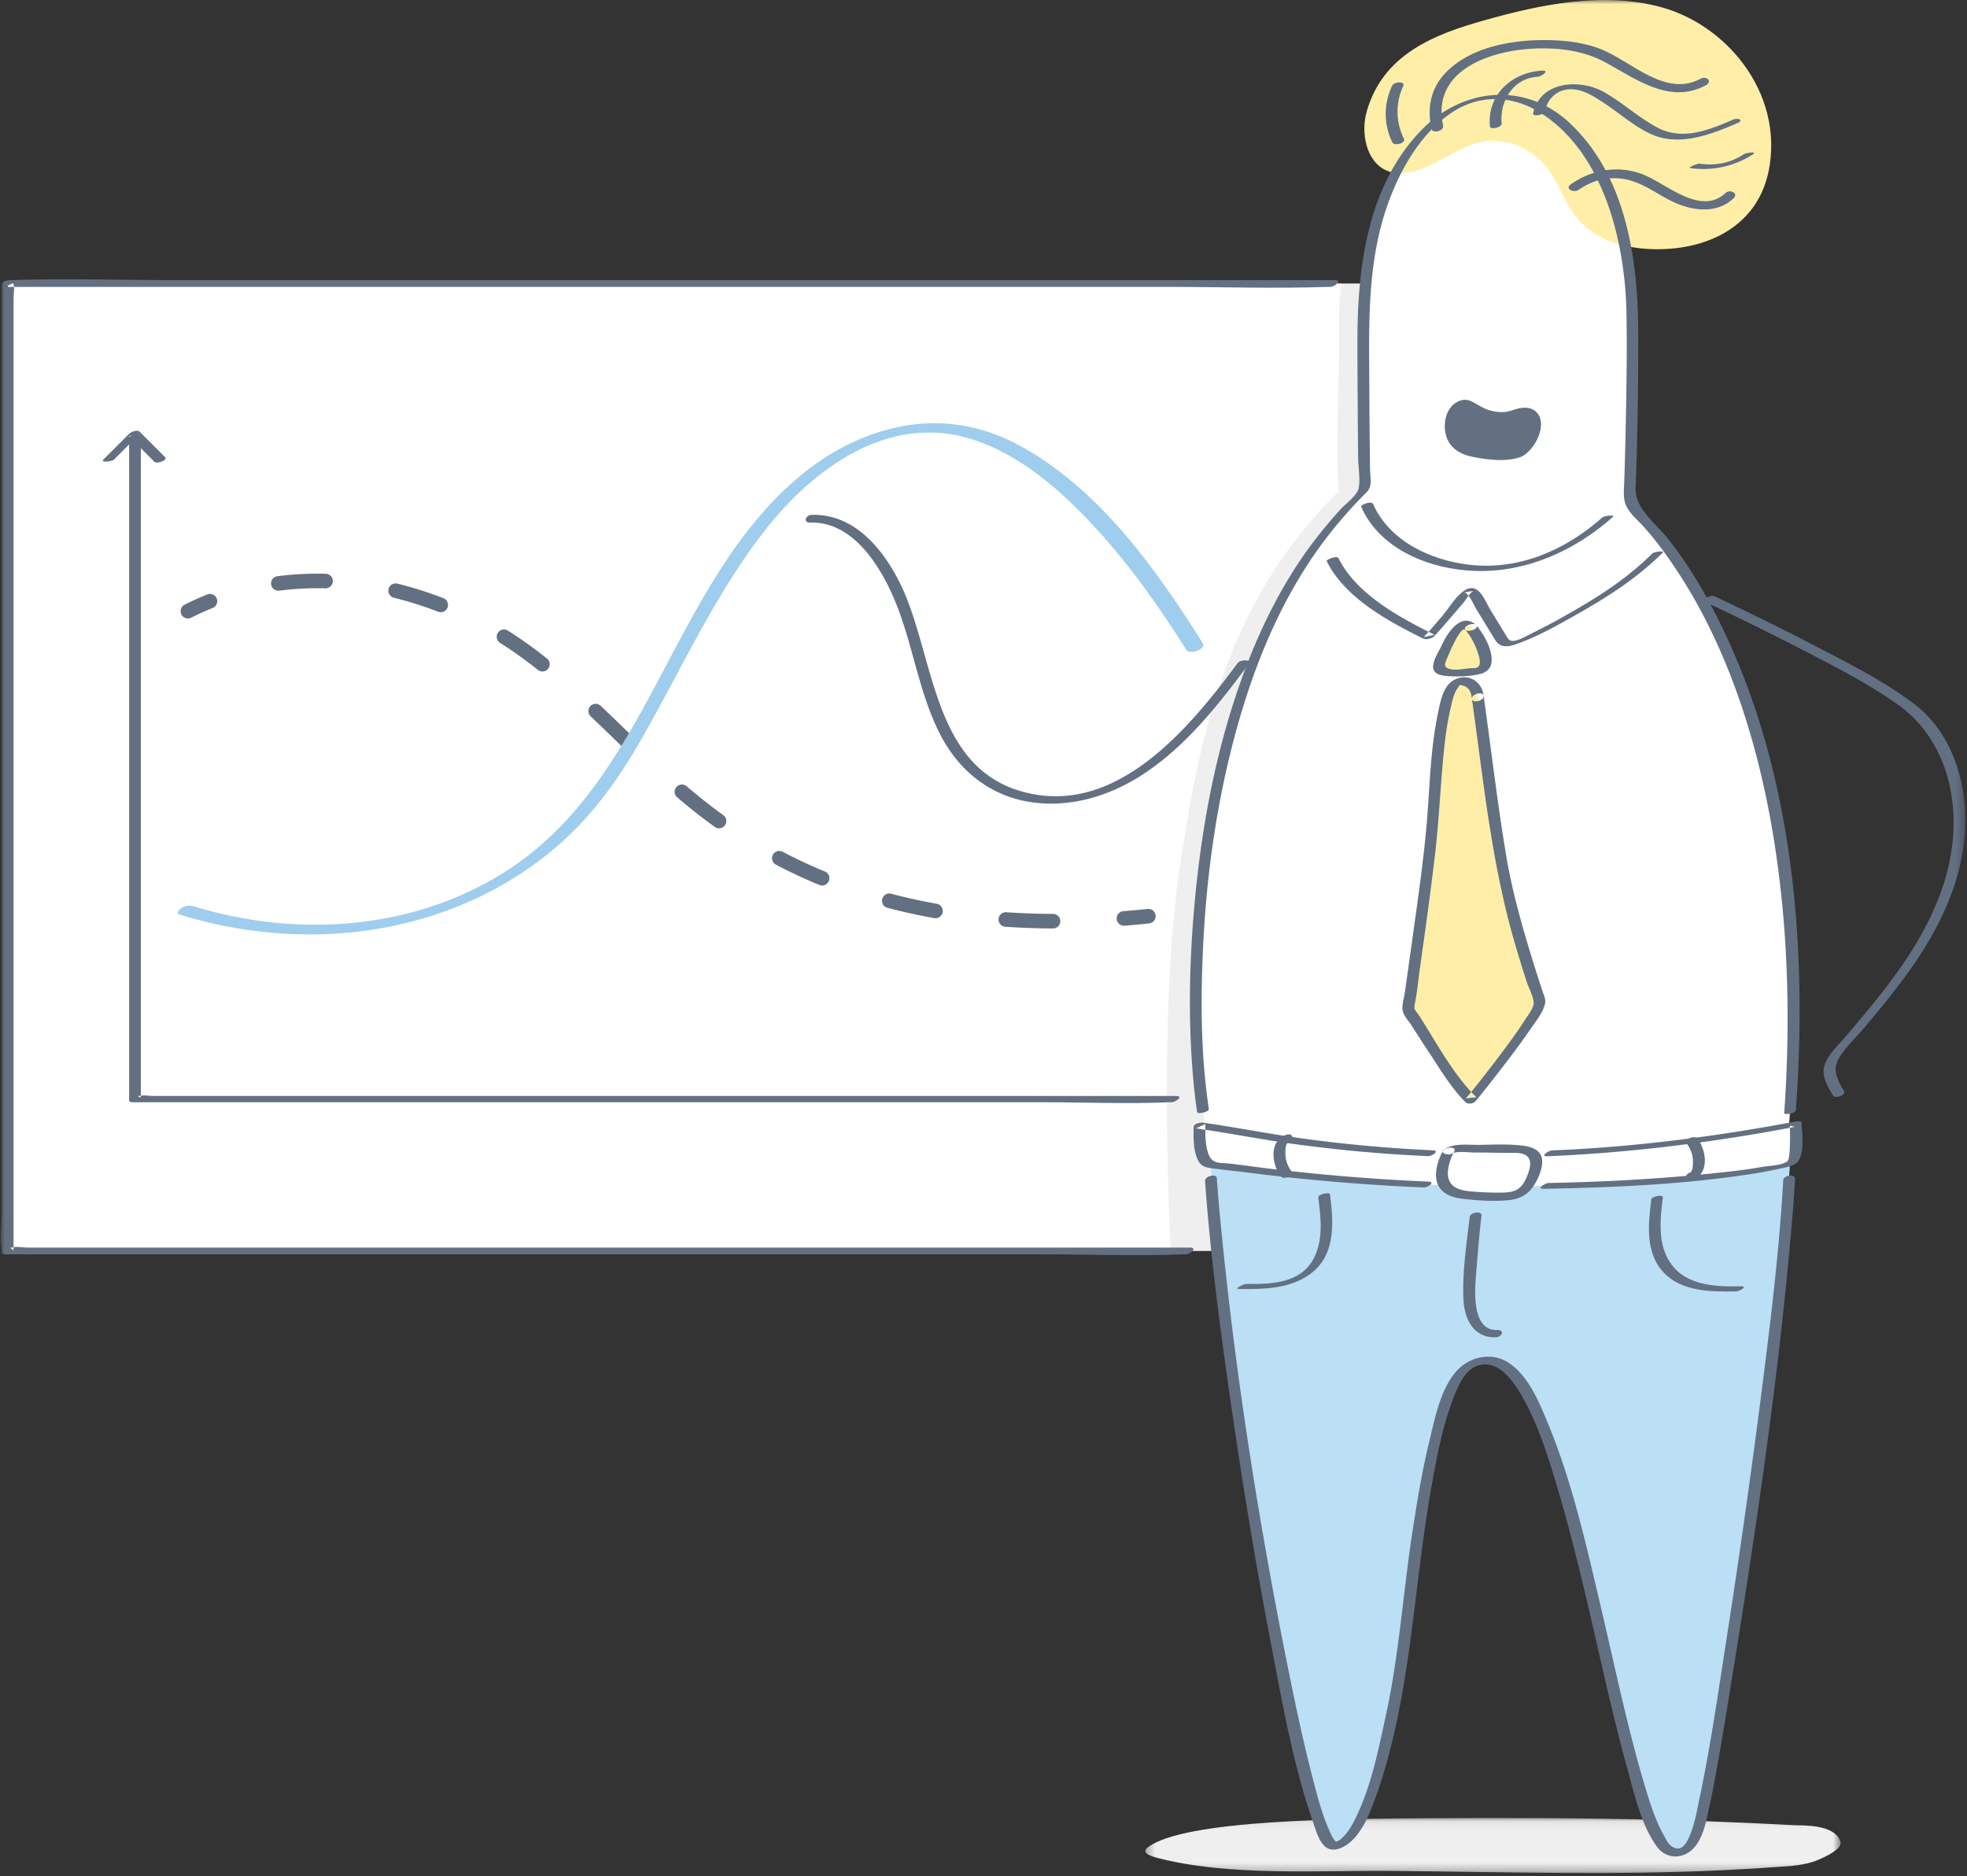 <svg xmlns="http://www.w3.org/2000/svg" xmlns:xlink="http://www.w3.org/1999/xlink" width="238" height="227" viewBox="0 0 238 227">
    <rect x="0" y="0" width="238" height="227" fill="#333333" stroke="none"/>
    <defs>
        <path id="a" d="M.284.084H84.42v6.664H.284z"/>
        <path id="c" d="M0 226.599h237.698V0H0z"/>
    </defs>
    <g fill="none" fill-rule="evenodd" transform="translate(.1)">
        <g transform="translate(138.192 219.85)">
            <mask id="b" fill="#fff">
                <use xlink:href="#a"/>
            </mask>
            <path fill="#EFEFEF" d="M1.723 4.91C.41 4.568-.072 4.157.559 3.664 4.95.234 24.643.186 34.195.116c9.564-.069 19.131-.04 28.692.205 3.545.091 7.09.22 10.635.38 1.772.08 3.544.168 5.316.263.886.047 4.888-.178 5.56 2 .323 1.046-2.9 2.289-3.205 2.39-1.748.579-3.506.572-5.264.71-1.885.149-3.77.24-5.656.333-13.248.656-26.752.215-40.032.094-9.024-.083-19.784.694-28.518-1.58" mask="url(#b)"/>
        </g>
        <mask id="d" fill="#fff">
            <use xlink:href="#c"/>
        </mask>
        <path fill="#EFEFEF" d="M.832 151.34h172.132V34.297H.832z" mask="url(#d)"/>
        <path fill="#FFF" d="M142.56 105.567c1.455-9.826 3.212-19.769 7.333-28.85 2.196-4.839 4.978-9.425 8.442-13.463 1.115-1.3 2.273-2.588 3.544-3.8-.009-.14-.021-.28-.029-.419a93.665 93.665 0 0 1-.126-5.973c.024-3.735.194-7.563.194-11.238v-2.69c0-1.647.087-3.264.256-4.837H.832v117.044h133.756c1.768 0 6.974.132 6.974.132s-1.555-28.684.997-45.906" mask="url(#d)"/>
        <path fill="#637082" d="M161.413 33.887H20.887c-6.486 0-13.016-.219-19.5 0-.094.003-.188 0-.282 0-.228 0-.982.134-.982.496v112.252c0 1.43-.276 3.178 0 4.589.012.062 0 .138 0 .203 0 .238.218.324.436.324H125.824c5.748 0 11.542.212 17.287 0 .08-.003.161 0 .241 0 .544 0 1.5-.82.547-.82H3.248c-.515 0-1.41-.178-1.9 0-.064.022-.173 0-.243 0l.436.323V36.012c0-.442.144-1.175 0-1.598-.018-.054 0-.144 0-.203l-.982.496H141.084c6.487 0 13.017.22 19.501 0 .094-.003.188 0 .282 0 .544 0 1.5-.82.546-.82" mask="url(#d)"/>
        <path fill="#637082" d="M142.212 132.591H18.43c-.477 0-1.243-.15-1.701 0-.058.02-.152 0-.216 0l.427.189V52.675c0-.396-1.417-.143-1.417.38v80.105c0 .164.33.189.427.189H126.166c5.07 0 10.199.224 15.266 0 .072-.004.144 0 .216 0 .503 0 1.514-.758.564-.758" mask="url(#d)"/>
        <path fill="#637082" d="M13.709 55.582l3.09-3.09-1.314.275 3.09 3.09c.313.313 1.644-.206 1.323-.527l-3.09-3.09c-.31-.31-1.066.026-1.314.274l-3.09 3.09c-.373.372 1.015.268 1.305-.022M22.633 74.823a.88.88 0 0 1-.397-1.665c.893-.452 1.816-.87 2.743-1.241a.88.88 0 0 1 .654 1.634c-.88.353-1.755.749-2.603 1.178a.88.88 0 0 1-.397.094M33.588 71.462a.88.88 0 0 1-.112-1.754 37.597 37.597 0 0 1 5.845-.292.88.88 0 0 1 .855.905.888.888 0 0 1-.904.855c-1.87-.051-3.75.042-5.569.278a.893.893 0 0 1-.115.008m19.641 2.605a.881.881 0 0 1-.318-.06 43.722 43.722 0 0 0-5.342-1.69.88.88 0 1 1 .42-1.709c1.861.458 3.731 1.05 5.559 1.758a.88.88 0 0 1-.319 1.7m12.304 7.17a.875.875 0 0 1-.546-.19 52.468 52.468 0 0 0-4.576-3.268.88.88 0 1 1 .942-1.488 54.193 54.193 0 0 1 4.728 3.377.88.88 0 0 1-.548 1.57m10.56 9.63a.876.876 0 0 1-.61-.246l-1.211-1.168c-.951-.919-1.935-1.869-2.907-2.79a.88.88 0 0 1 1.21-1.278c.98.927 1.966 1.88 2.92 2.802l1.209 1.166a.88.88 0 0 1-.61 1.514m10.807 9.34a.874.874 0 0 1-.513-.165 64.337 64.337 0 0 1-2.098-1.573 75.705 75.705 0 0 1-2.453-2.007.88.88 0 0 1 1.142-1.34 73.748 73.748 0 0 0 2.395 1.96 63.018 63.018 0 0 0 2.04 1.53.88.88 0 0 1-.513 1.595m12.474 6.921a.877.877 0 0 1-.335-.066 62.978 62.978 0 0 1-5.254-2.453.88.88 0 0 1 .818-1.559 61.105 61.105 0 0 0 5.107 2.384.88.88 0 0 1-.336 1.694m13.712 3.958a.858.858 0 0 1-.156-.014 71.383 71.383 0 0 1-5.653-1.247.88.88 0 1 1 .45-1.702 69.8 69.8 0 0 0 5.513 1.216.88.88 0 0 1-.154 1.747m14.226 1.238h-.003a91.006 91.006 0 0 1-5.771-.204.88.88 0 0 1 .119-1.757 88.77 88.77 0 0 0 5.659.2.88.88 0 0 1-.004 1.76M135.905 111.99a.88.88 0 0 1-.07-1.758c.954-.076 1.93-.166 2.9-.267a.88.88 0 1 1 .183 1.75 116.9 116.9 0 0 1-2.943.272.824.824 0 0 1-.07.003" mask="url(#d)"/>
        <path fill="#9FCDED" d="M21.646 110.653c10.642 3.272 22.21 3.306 32.69-.625 5.065-1.9 9.795-4.737 13.796-8.384 3.842-3.502 6.78-7.69 9.352-12.178 4.885-8.523 8.928-17.612 15.028-25.38 5.776-7.354 14.712-13.953 24.562-11.072 6.076 1.777 11.147 6.254 15.348 10.818 4.178 4.54 7.763 9.6 11.038 14.82.36.572 2.429-.101 1.977-.822-5.701-9.083-12.644-18.82-22.31-24-4.442-2.38-9.26-3.202-14.213-2.235-4.446.868-8.522 2.955-12.01 5.821C81 70.484 78.703 94.352 60.91 105.534c-11.159 7.012-25.126 7.936-37.566 4.11-.475-.146-1.086-.087-1.503.206-.209.146-.711.643-.194.803" mask="url(#d)"/>
        <path fill="#FFF" d="M211.716 86.613c-3.088-9.337-7.44-18.578-14.397-25.379v-.41c0-7.23.096-14.474.096-21.69 0-15.01-7.29-27.47-16.282-27.47s-16.281 12.46-16.281 27.47v2.69c0 3.675-.17 7.503-.194 11.238a93.868 93.868 0 0 0 .126 5.973c.008.14.02.28.03.42-1.271 1.211-2.43 2.499-3.545 3.799-19.99 23.3-17.812 69.959-14.513 76.127 0 0 5.085 3.34 33.78 3.173 23.335 1.017 35.521-3.483 35.521-3.483s3.658-28.263-4.341-52.458" mask="url(#d)"/>
        <path fill="#FFEEA7" d="M178.704 84.365c.863 6.092 1.746 12.182 2.573 18.28.978 7.215 4.94 18.599 4.94 18.599-.444 2.13-8.345 11.796-8.345 11.796-1.922-1.84-7.584-10.95-7.584-10.95s2.653-17.993 3.04-23.638c.194-2.84.741-15.708 3.103-15.92l.867-.077c.675-.06 1.297.729 1.39 1.763.004.049.01.098.016.147" mask="url(#d)"/>
        <path fill="#637082" d="M177.996 84.554c1.395 9.85 2.356 19.783 5.138 29.362.475 1.637.977 3.267 1.5 4.889.237.733.806 1.746.837 2.52.024.595-.72 1.535-1.056 2.062-.82 1.286-1.723 2.521-2.635 3.744a165.57 165.57 0 0 1-4.49 5.743l1.235-.13c-2.751-2.726-4.755-6.478-6.817-9.73-.217-.343-.627-.788-.746-1.185.11.37.073-.145.125-.396.29-1.406.415-2.868.616-4.288.647-4.564 1.28-9.132 1.823-13.71.407-3.427.585-6.855.872-10.291.209-2.49.446-5.014 1.016-7.451.192-.827.382-1.843.915-2.532.136-.175.064-.373.585-.22.767.226.984.766 1.082 1.613.065.566 1.488.235 1.417-.38-.217-1.881-2.092-2.857-3.744-1.81-1.225.777-1.531 2.72-1.801 4.013-.874 4.188-.953 8.48-1.298 12.73-.395 4.853-1.114 9.69-1.78 14.512-.302 2.183-.61 4.365-.926 6.546-.099.688-.408 1.587-.208 2.255.166.552.748 1.189 1.051 1.665.688 1.08 1.383 2.155 2.09 3.222 1.347 2.036 2.678 4.3 4.422 6.03.303.299.976.185 1.234-.131 1.317-1.612 2.601-3.25 3.86-4.907a92.254 92.254 0 0 0 2.77-3.802c.604-.884 1.463-1.925 1.74-2.982.152-.582-.07-.96-.263-1.538a174.583 174.583 0 0 1-1.315-4.115c-1.221-3.987-2.37-8.031-3.066-12.147-1.095-6.477-1.844-13.035-2.766-19.54-.08-.57-1.503-.23-1.417.38" mask="url(#d)"/>
        <path fill="#FFEEA7" d="M177.864 75.919c-.423-.444-.928-.604-1.552.043-.89.924-1.424 2.454-1.962 3.6-.446.951-.633 1.602.669 1.775 1.148.153 2.478-.102 3.639-.15 1.856-.077.644-2.962.183-3.753-.278-.478-.594-1.113-.977-1.515" mask="url(#d)"/>
        <path fill="#637082" d="M178.52 75.635c-1.847-1.697-3.52.988-4.194 2.462-.328.718-1.093 1.847-1.018 2.675.077.855 1.1.977 1.79 1.024 1.207.083 2.703.03 3.878-.252.663-.16 1.235-.571 1.367-1.27.286-1.506-.899-3.553-1.823-4.64-.336-.394-1.695.12-1.313.57.64.75 1.142 1.69 1.46 2.626.144.42.333.97.276 1.426-.09.705-.667.541-1.276.596-.766.069-1.775.307-2.515.029-.667-.251-.357-.779-.139-1.29.218-.51 1.61-3.924 2.194-3.388.387.355 1.722-.192 1.313-.568M176.134 54.48a3.224 3.224 0 0 1-1.29-1.885c-.356-1.394.005-3.24 1.37-3.968 1.927-1.027 2.48 1.331 5.63 1.225.645-.022 1.247-.33 1.88-.455.634-.124 1.342-.109 1.86.277 1.89 1.407-.074 5.079-1.786 5.645-1.745.578-3.864.304-5.63-.034-.757-.145-1.461-.399-2.034-.806" mask="url(#d)"/>
        <path fill="#FFEEA7" d="M210.296 7.039c2.855 3.479 4.468 8.013 3.743 12.888-1.192 8.017-8.56 10.708-15.238 10.153-2.948-.245-6.006-1.224-7.986-3.585-1.546-1.845-2.277-4.339-3.769-6.235-1.69-2.149-4.348-3.375-6.962-3.214-3.893.241-7.017 4.033-11.016 3.89-3.512-.127-4.663-4.331-3.828-7.346 1.961-7.077 8.285-9.45 14.272-11.137 6.802-1.916 14.42-3.511 21.435-1.571 3.568.986 6.911 3.187 9.349 6.157" mask="url(#d)"/>
        <path fill="#FFF" d="M160.653 67.21l4.664-6.068.928.75c4.729 3.823 11.067 5.308 17.1 4.007l15.06-3.247c.674.92 1.522 1.832 2.07 2.82.568 1.026-6.205 6.366-9.355 8.357-2.886 1.823-5.192 3.286-8.475 4.332-1.123.359-3.47-4.37-4.308-6.151a.45.45 0 0 0-.756-.08c-2.124 2.73-4.618 4.998-4.634 5.008.005-.003-9.49-3.821-12.294-9.729" mask="url(#d)"/>
        <path fill="#637082" d="M199.802 66.98c-3.048 3.024-6.465 5.204-10.188 7.315a75.406 75.406 0 0 1-4.138 2.21c-.702.342-1.522.851-2.3 1.007-.674.135-.812-.245-1.161-.817l-1.746-2.855c-.725-1.187-1.483-3.586-3.256-2.346-1.039.727-1.863 2.18-2.698 3.142-.713.82-1.41 1.666-2.164 2.45.436-.1.872-.198 1.309-.297-4.244-2.111-9.406-4.866-11.611-9.267-.169-.336-1.526.164-1.418.38 2.233 4.454 7.401 7.23 11.692 9.365.326.162 1.06-.04 1.308-.297.715-.743 1.377-1.544 2.053-2.322.52-.598 1.038-1.2 1.548-1.807.313-.374.712-1.143 1.154-1.346l-1.075.154c.663.385 1.054 1.446 1.45 2.094l1.938 3.17c.391.64.65 1.205 1.497 1.266.669.048 1.381-.252 1.996-.486 2.332-.89 4.539-2.141 6.704-3.37 3.8-2.154 7.276-4.373 10.386-7.46.282-.28-1.037-.125-1.28.116" mask="url(#d)"/>
        <path fill="#637082" d="M193.756 62.617c-4.432 3.947-10.138 6.426-16.149 5.697-4.67-.567-9.587-2.86-11.58-7.361-.169-.38-1.55.082-1.418.38 2.302 5.196 8.352 7.538 13.717 7.735 6.219.228 12.14-2.443 16.722-6.524.329-.293-1.016-.173-1.292.073" mask="url(#d)"/>
        <path fill="#637082" d="M217.196 134.306c1.515-20.845-.49-43.273-10.71-61.873-1.387-2.523-2.953-4.95-4.73-7.217-1.493-1.904-4.063-3.646-3.955-6.247.252-6.123.321-12.258.322-18.386.001-8.96-1.369-19.19-8.269-25.676-5.341-5.022-12.88-4.342-17.903.77-6.61 6.726-7.815 16.703-7.808 25.668.002 2.832.02 5.665.039 8.497.013 1.854.028 3.709.05 5.563.013 1.127.275 2.526.067 3.634-.168.9-1.584 1.89-2.232 2.613a64.903 64.903 0 0 0-2.639 3.112 51.156 51.156 0 0 0-3.534 5.097c-2.351 3.864-4.23 8.005-5.76 12.259-3.02 8.398-4.724 17.252-5.594 26.12-.729 7.428-.922 14.974-.252 22.416.117 1.3.266 2.596.461 3.886.044.288 1.473-.012 1.417-.38-.953-6.317-1.004-12.798-.718-19.168.387-8.642 1.558-17.286 3.77-25.656 2.204-8.334 5.486-16.566 10.631-23.542a54.817 54.817 0 0 1 5.41-6.25c.725-.723.433-1.702.415-2.704-.057-3.382-.073-6.765-.092-10.147-.043-7.864-.314-15.747 2.69-23.194 1.54-3.819 3.886-7.653 7.397-9.952 3.305-2.164 7.218-2.013 10.537.049 7.787 4.836 10.352 15.828 10.493 24.341.09 5.46-.03 10.93-.157 16.386-.033 1.379-.07 2.756-.123 4.134-.045 1.158-.183 2.134.477 3.154.514.793 1.259 1.416 1.886 2.112 1.13 1.253 2.158 2.606 3.126 3.987 6.713 9.58 10.493 21.332 12.446 32.775 1.655 9.697 2.1 19.603 1.697 29.423a152.8 152.8 0 0 1-.272 4.776c-.015.202 1.386.047 1.417-.38" mask="url(#d)"/>
        <path fill="#637082" d="M174.514 15.2c-1.491-6.801 5.9-9.163 11.297-9.338 2.88-.093 5.802.298 8.354 1.692 3.724 2.032 7.793 5.109 12.137 2.762.849-.458.081-1.176-.618-.798-4.228 2.284-8.278-1.993-11.948-3.517-1.966-.815-4.175-1.093-6.287-1.144-4.32-.103-9.618.718-12.724 4.035-1.733 1.851-2.16 4.261-1.628 6.688.139.63 1.558.264 1.417-.38" mask="url(#d)"/>
        <path fill="#637082" d="M186.808 13.512c.408-1.967 2.065-3.129 4.186-2.58 1.102.285 2.082.942 3.024 1.56 1.84 1.208 3.553 2.747 5.555 3.688 3.44 1.617 7.297.115 10.528-1.277.915-.394.061-.672-.518-.423-2.883 1.243-6.082 2.558-9.103.971-2.29-1.202-4.22-3.015-6.469-4.295-2.903-1.654-7.784-1.389-8.609 2.578-.084.405 1.323.178 1.406-.222M190.91 22.964c1.74-1.234 3.874-1.712 5.963-1.207 1.863.45 3.422 1.627 5.105 2.487 2.383 1.218 5.511 1.767 7.651-.228.7-.652-.412-1.161-.945-.665-3.07 2.862-7.239-1.25-10.188-2.325-2.884-1.052-6.057-.483-8.532 1.273-.782.555.366 1.076.946.665M181.598 14.927c-.267-2.702 1.43-5.485 4.338-5.635.485-.025 1.512-.793.567-.744-3.666.188-6.702 2.918-6.322 6.759.041.415 1.467.119 1.417-.38M204.417 20.335a11.036 11.036 0 0 0 7.59-1.669c.574-.37-.83-.18-1.078-.019-1.641 1.06-3.413 1.435-5.344 1.155-.326-.047-1.522.482-1.168.533M169.776 16.82c-.99-2.05-1.059-4.307-.097-6.385.308-.664-1.112-.556-1.333-.08-1.027 2.219-1.056 4.632.013 6.845.259.535 1.65.1 1.417-.38M206.192 72.811c3.65 1.701 7.267 3.48 10.851 5.316 4.188 2.147 8.465 4.306 12.336 6.998 4.305 2.993 6.516 7.808 6.854 12.974.437 6.685-2.266 12.924-5.96 18.35-2.166 3.183-4.65 6.133-7.146 9.059-.867 1.017-2.182 2.177-2.51 3.538-.303 1.257.478 2.47 1.083 3.504.231.395 1.613-.048 1.317-.553-.7-1.196-1.435-2.46-.699-3.805.766-1.4 2.077-2.593 3.101-3.803 2.27-2.68 4.501-5.403 6.452-8.326 3.481-5.217 5.993-11.12 5.818-17.489-.14-5.082-2.07-10.305-6.225-13.447-3.526-2.666-7.578-4.708-11.484-6.747a312.424 312.424 0 0 0-12.66-6.251c-.414-.193-1.71.411-1.128.682M149.653 80.215c-5.969 8.053-14.94 18.89-26.355 15.465-10.88-3.265-10.327-17.053-14.668-25.457-2.115-4.095-5.521-8.065-10.503-7.937-.768.02-1.123.962-.153.937 5.492-.141 8.929 6.02 10.599 10.44 1.906 5.044 2.637 10.496 5.153 15.316 2.253 4.315 6.024 7.326 10.89 8.06 4.656.704 9.348-.669 13.272-3.162 5.359-3.403 9.373-8.516 13.105-13.552.427-.575-1.013-.552-1.34-.11" mask="url(#d)"/>
        <path fill="#BBDFF5" d="M146.126 136.967c1.197 22.425 11.51 86.298 15.14 86.3 3.887.002 6.31-9.66 7.25-13.877 1.304-5.865 1.75-26.655 7.104-41.348 1.527-4.193 7.396-4.32 9.156-.22 8.513 19.842 13.358 56.338 17.79 56.337 2.39 0 2.804-3.074 3.434-5.545 1.528-5.992 10.047-62.263 10.637-81.09 0 0-33.597 7.127-70.511-.557" mask="url(#d)"/>
        <path fill="#637082" d="M145.71 142.894c.626 8.844 1.797 17.655 3.06 26.428 1.44 10.019 3.08 20.014 4.993 29.954 1.349 7.003 2.603 14.218 4.953 20.972.347.996.847 3.056 2.022 3.439 1.086.354 2.359-.565 3.032-1.312 1.25-1.388 1.969-3.248 2.59-4.98 4.257-11.883 4.503-24.83 6.676-37.16.68-3.854 1.41-7.863 2.887-11.506.611-1.507 1.496-3.435 3.338-3.644 2.155-.245 3.717 1.999 4.672 3.613 1.948 3.293 3.144 7.112 4.247 10.753 1.15 3.795 2.14 7.637 3.077 11.49 1.872 7.693 3.453 15.467 5.564 23.1.859 3.104 1.633 6.666 3.534 9.335 1.192 1.674 3.412 1.572 4.67-.02 1.134-1.433 1.407-3.551 1.802-5.286.205-.899.375-1.805.544-2.711.594-3.17 1.122-6.351 1.641-9.533 3.116-19.102 6.021-38.34 7.678-57.63.16-1.857.299-3.715.403-5.575.038-.671-1.396-.431-1.428.138-.49 8.75-1.579 17.476-2.69 26.165a1126.25 1126.25 0 0 1-4.227 29.723c-.982 6.321-1.897 12.685-3.216 18.948-.327 1.554-.6 3.223-1.26 4.665-.396.87-1.027 1.908-2.173 1.057-.39-.288-.646-.849-.875-1.26-.923-1.651-1.536-3.471-2.087-5.275-2.24-7.337-3.777-14.882-5.535-22.343-1.766-7.492-3.469-15.17-6.432-22.3-1.076-2.588-2.337-5.71-4.787-7.304-1.976-1.286-4.627-.72-6.177.957-2.01 2.173-2.691 5.806-3.367 8.588-.903 3.715-1.515 7.498-2.09 11.275-1.094 7.208-1.578 14.57-3.129 21.696-.923 4.241-1.77 8.703-3.711 12.619-.39.786-.828 1.602-1.454 2.227-.227.228-.483.469-.797.568-.298.094-.02.066-.08.038-.33-.155-.641-.922-.81-1.295-.981-2.175-1.566-4.558-2.16-6.86-.923-3.586-1.708-7.208-2.452-10.835-3.784-18.464-6.774-37.227-8.58-55.993-.171-1.766-.323-3.535-.448-5.306-.04-.565-1.461-.245-1.417.38" mask="url(#d)"/>
        <path fill="#637082" d="M149.829 155.94c3.028.042 6.43-.013 8.898-2.042 2.82-2.32 2.512-6.153 2.097-9.406-.04-.312-1.468-.022-1.417.38.305 2.395.623 4.959-.47 7.213-1.539 3.174-5.11 3.284-8.199 3.24-.325-.004-1.614.605-.91.614M210.539 155.62c-2.957.04-6.438-.028-8.383-2.633-1.742-2.332-1.395-5.424-1.05-8.13.05-.387-1.355-.125-1.401.236-.382 2.997-.76 6.503 1.522 8.883 2.223 2.32 5.74 2.298 8.71 2.257.41-.006 1.538-.626.602-.614" mask="url(#d)"/>
        <path fill="#FFF" d="M216.813 140.527c-.318.448-5.137 1.248-6.987 1.455-5.84.65-11.703 1.1-17.574 1.336-7.739.31-15.49.25-23.221-.18a248.094 248.094 0 0 1-17.49-1.597c-.977-.124-1.953-.254-2.93-.388-.56-.078-1.953-.124-2.486-.338-1.17-.471-1.09-4.65-1.09-4.65s2.553.357 2.949.432c23.552 4.454 45.554 3.916 69.188-.605 0 0 .17 3.791-.359 4.535" mask="url(#d)"/>
        <path fill="#637082" d="M187.124 139.885c10.058-.421 20.05-1.676 29.937-3.555l-.597-.148c.027.662.035 1.326.018 1.988-.014.562-.027 2.107-.325 2.329-.69.515-2.227.528-3.053.673a56.772 56.772 0 0 1-3.167.472c-7.515.885-15.095 1.327-22.659 1.475-.467.01-1.523.725-.577.706 8.172-.16 16.496-.499 24.588-1.718a54.085 54.085 0 0 0 3.86-.705c.65-.147 1.679-.276 2.192-.77.975-.94.591-3.598.54-4.83-.01-.203-.496-.167-.598-.148-9.77 1.857-19.641 3.109-29.581 3.524-.464.02-1.521.746-.578.707M172.72 142.95a249.86 249.86 0 0 1-20.203-1.688c-1.286-.16-2.57-.363-3.859-.496-.922-.095-1.976.057-2.424-.892-.533-1.132-.51-2.668-.49-3.898l-1.154.535c3.987.557 7.934 1.35 11.923 1.898a176.91 176.91 0 0 0 16.162 1.458c.477.021 1.525-.664.577-.706a173.62 173.62 0 0 1-16.407-1.52c-3.801-.535-7.565-1.289-11.366-1.82-.326-.046-1.147.097-1.153.535-.02 1.299-.063 3.061.64 4.2.373.603.914.692 1.588.785 1.346.184 2.705.309 4.055.482 7.148.92 14.333 1.525 21.534 1.834.475.02 1.524-.666.577-.707M181.052 160.903c-3.076.1-2.714-4.74-2.565-6.58.197-2.423.38-4.841.668-7.257.075-.628-1.36-.392-1.424.15-.387 3.236-.895 6.656-.764 9.92.097 2.411 1.212 4.739 3.918 4.651.746-.024 1.141-.915.167-.884" mask="url(#d)"/>
        <path fill="#FFF" d="M175.18 139.265c.324-.333.99-.237 1.413-.25.645-.022 1.29-.037 1.936-.046 1.482-.018 2.962.044 4.444.044.9.024 2.421.063 2.751 1.124.078.249.068.519.02.773-.237 1.27-.942 3.202-2.308 3.639-.913.292-1.923.197-2.868.194a33.593 33.593 0 0 1-3.026-.146c-.804-.075-1.631-.141-2.288-.662-.484-.387-.826-.952-.873-1.577-.043-.575.101-1.146.273-1.69.077-.245.148-.49.227-.733.072-.223.13-.498.298-.67" mask="url(#d)"/>
        <path fill="#637082" d="M175.637 139.54c.536-.319 2.17-.097 2.76-.103 1.254-.012 2.508.026 3.762.04.727.01 1.817-.114 2.442.335.865.62.258 2.099-.096 2.848-.69 1.46-1.616 1.625-3.202 1.623-1 0-2.002-.03-3-.11-1.22-.096-2.778-.232-3.15-1.638-.249-.933.229-2.418.697-3.217.373-.639-1.06-.586-1.34-.106-.633 1.08-1.168 2.844-.65 4.05.517 1.2 1.743 1.603 2.94 1.754 1.812.23 3.798.353 5.62.178 1.213-.116 2.218-.572 2.936-1.578.59-.827 1.231-2.24 1.134-3.285-.107-1.15-1.15-1.565-2.164-1.708-1.8-.253-3.724-.137-5.539-.12-1.333.012-2.882-.217-4.065.486-.82.489.38.869.915.551M155.523 137.296c-2.1.74-1.76 3.528-.665 5.003.365.492 1.72-.046 1.301-.611a3.572 3.572 0 0 1-.716-1.832c-.028-.288-.07-1.496.327-1.636.836-.294.613-1.226-.247-.924M204.647 142.775c2.1-.74 1.76-3.528.664-5.003-.365-.491-1.72.046-1.3.611.406.547.651 1.15.716 1.832.027.288.07 1.496-.328 1.636-.836.294-.613 1.226.248.924" mask="url(#d)"/>
    </g>
</svg>
